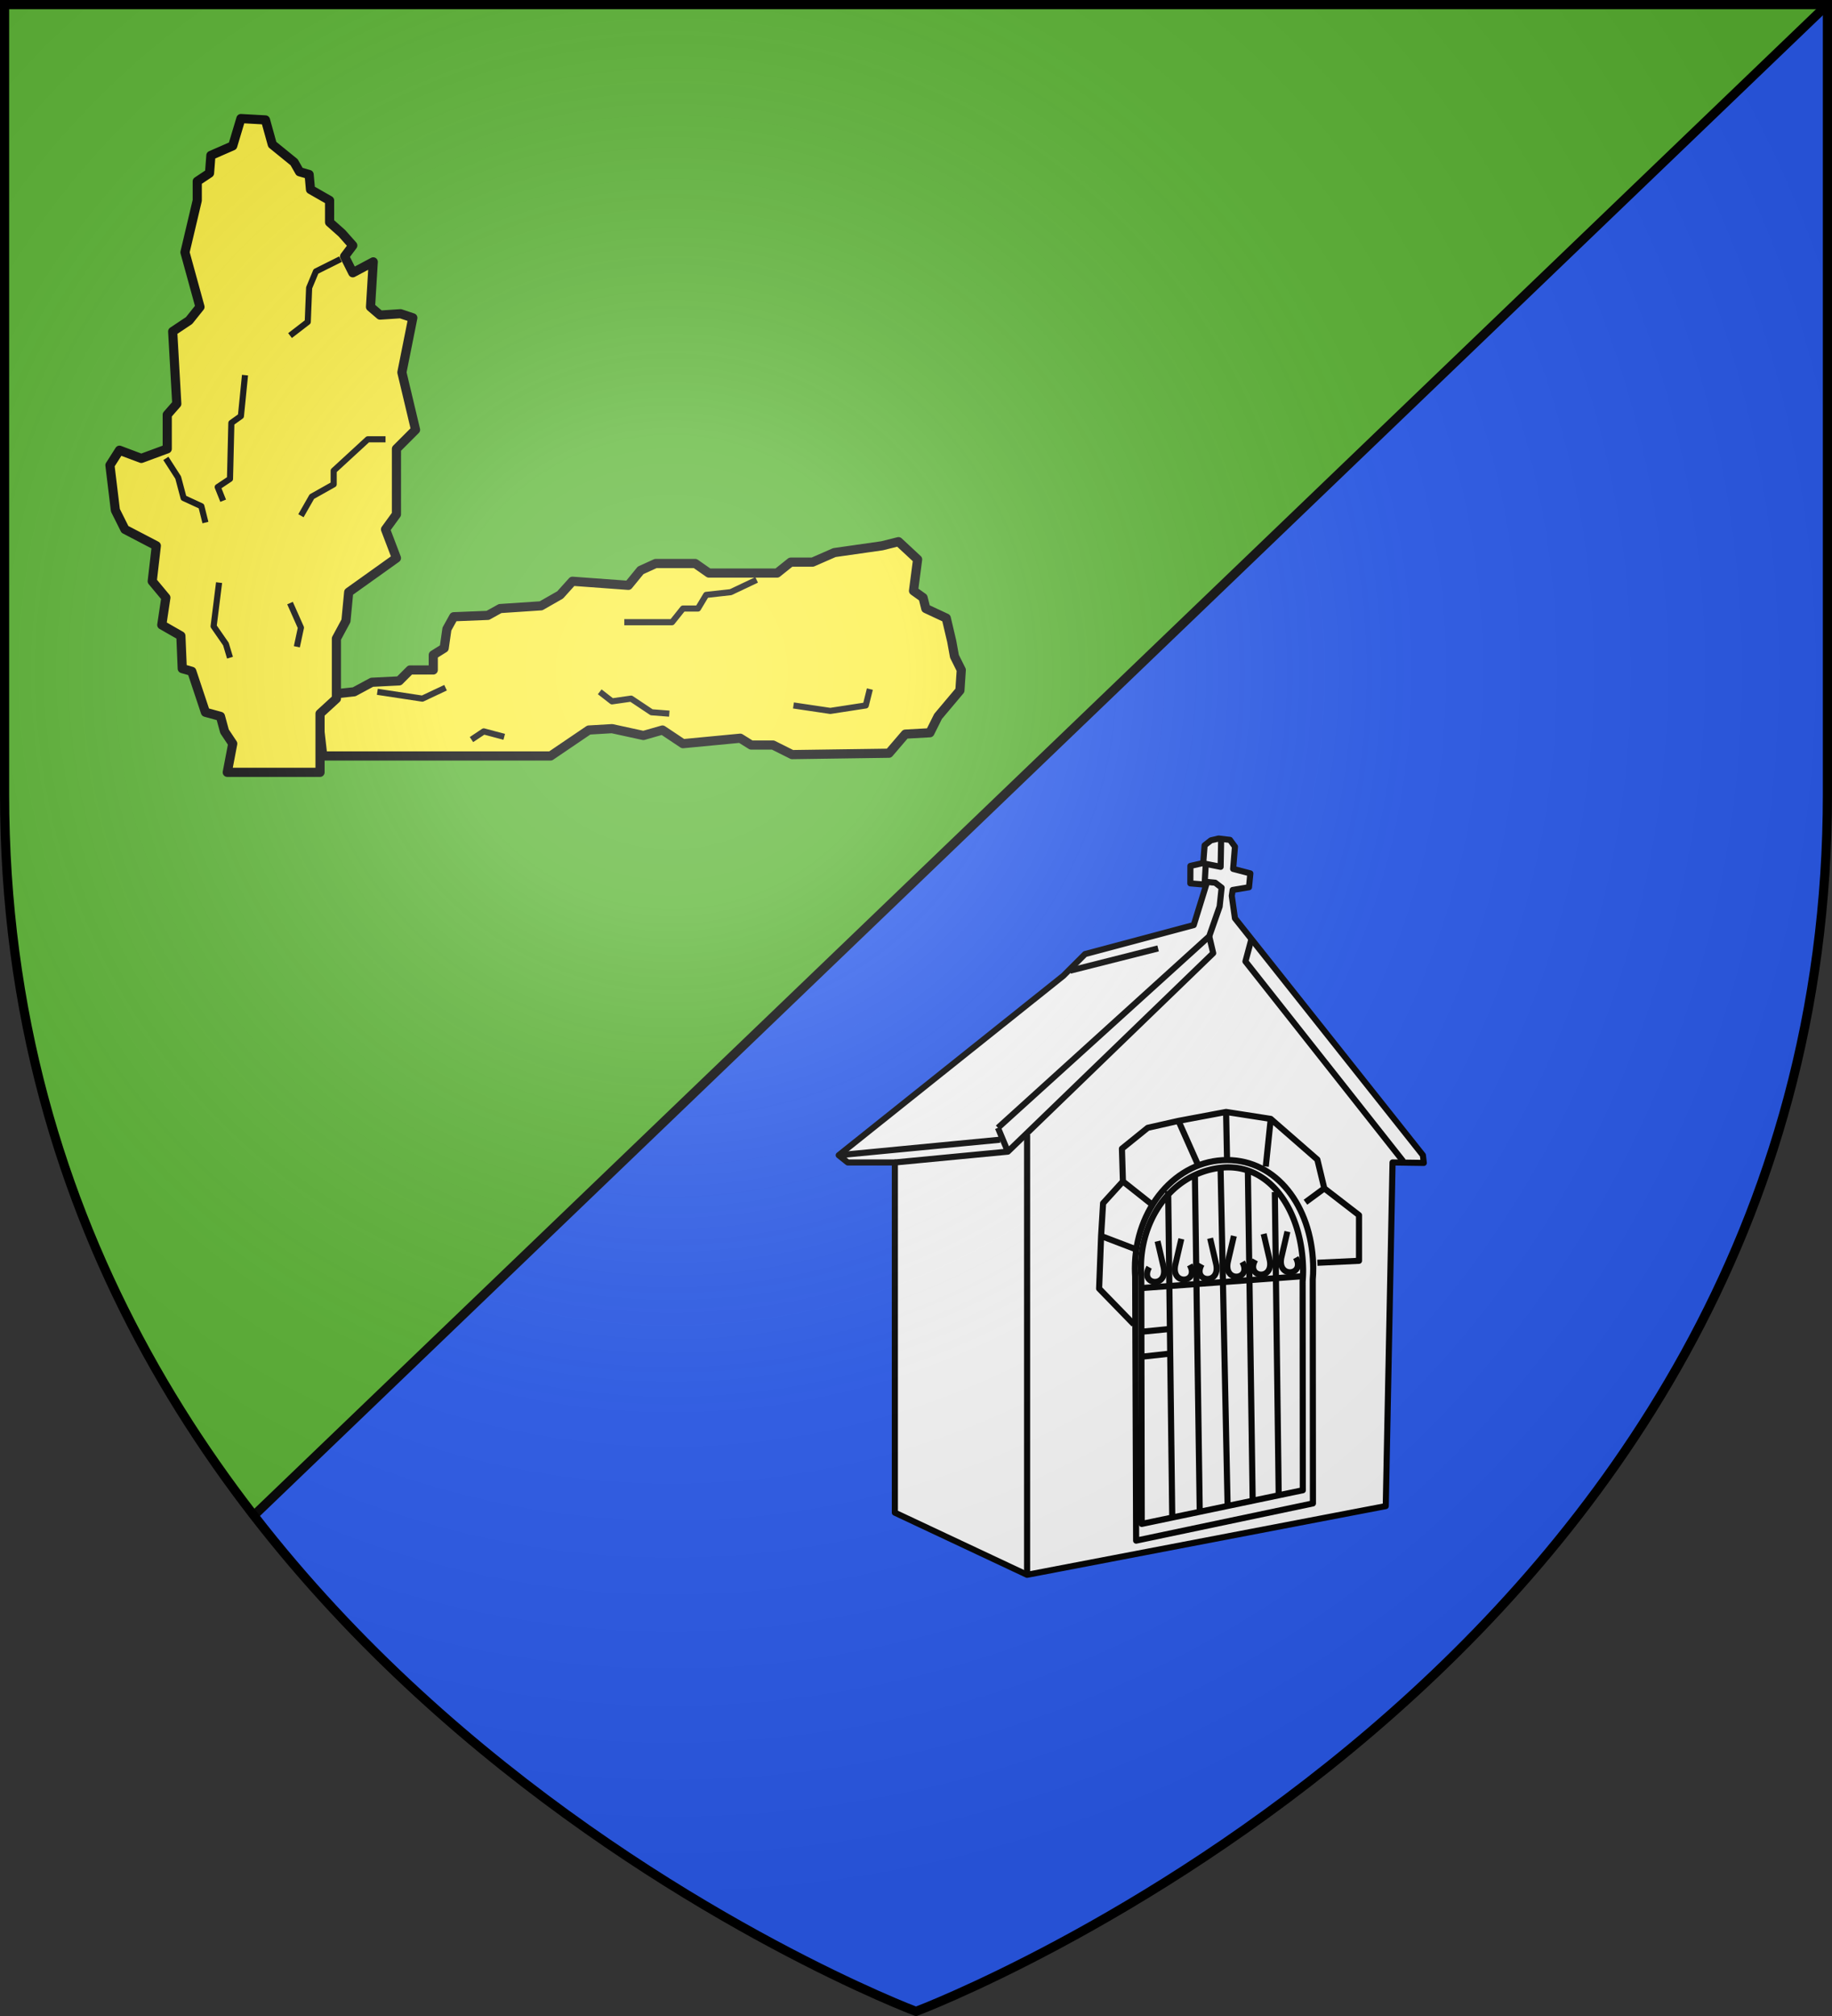 <svg xmlns="http://www.w3.org/2000/svg" xmlns:xlink="http://www.w3.org/1999/xlink" width="600" height="660" version="1.0"><rect width="100%" height="100%" fill="#333333" stroke="none"/><defs><radialGradient id="b" cx="-80" cy="-80" r="405" gradientUnits="userSpaceOnUse"><stop offset="0" style="stop-color:#fff;stop-opacity:.31"/><stop offset=".19" style="stop-color:#fff;stop-opacity:.25"/><stop offset=".6" style="stop-color:#6b6b6b;stop-opacity:.125"/><stop offset="1" style="stop-color:#000;stop-opacity:.125"/></radialGradient><path id="a" d="M-298.5-298.5h597V-40C298.5 246.31 0 358.5 0 358.5S-298.5 246.31-298.5-40z"/></defs><g transform="translate(300 300)"><use xlink:href="#a" width="600" height="660" style="fill:#5ab532"/><path d="m298.5-298.5-515.375 494.656C-128.497 310.228 0 358.5 0 358.5S298.5 246.31 298.5-40z" style="fill:#2b5df2"/><path d="M83.125 496.156 598.5 1.5" style="opacity:1;fill:none;fill-opacity:1;fill-rule:nonzero;stroke:#000;stroke-width:3;stroke-linecap:butt;stroke-linejoin:round;stroke-miterlimit:4;stroke-dasharray:none;stroke-dashoffset:0;stroke-opacity:1" transform="translate(-300 -300)"/></g><path d="M-594.29 231.486h74.621l12.512-8.49 7.596-.447 10.277 2.234 6.256-1.787 6.702 4.468 18.767-1.787 3.575 2.234h7.15l6.255 3.128 31.725-.447 5.362-6.256 8.043-.447 2.681-5.362 7.15-8.49.447-6.702-2.235-4.468-.893-4.915-1.788-7.597-6.702-3.128-.894-3.574-3.128-2.234 1.34-10.278-6.255-5.808-5.362 1.34-15.639 2.234-7.15 3.128h-7.149l-4.468 3.575h-22.342l-4.468-3.128h-12.958l-4.916 2.234-4.021 4.915-18.32-1.34-4.022 4.468-6.255 3.575-13.406.893-4.021 2.235-11.17.446-2.235 4.022-.894 6.256-3.574 2.234v4.915h-7.597l-3.574 3.575-8.937.447-5.809 3.127-12.511 1.34z" style="opacity:1;fill:#fcef3c;fill-opacity:1;fill-rule:nonzero;stroke:#000;stroke-width:3;stroke-linecap:butt;stroke-linejoin:round;stroke-miterlimit:4;stroke-dasharray:none;stroke-dashoffset:0;stroke-opacity:1" transform="translate(700 16)"/><path d="M-625.568 236.848h30.384v-19.214l5.362-4.915v-19.661l3.128-5.809.894-9.384 15.639-11.17-3.575-9.384 3.575-4.915v-21.448l6.256-6.256-4.469-18.767 3.575-17.873-4.021-1.34-6.703.446-3.128-2.681.894-14.746-6.703 3.575-2.68-5.362 2.68-3.575-3.574-4.021-4.022-3.575v-7.15l-6.256-3.574-.446-4.915-3.128-.894-1.788-3.127-7.149-5.81-2.234-8.042-8.043-.447-2.681 8.937-7.15 3.127-.446 5.81-4.022 2.68v6.256l-4.021 16.98 4.915 17.873-3.575 4.468-5.362 3.575 1.34 23.682-3.127 3.575v11.17l-8.49 3.129-7.15-2.681-3.127 4.915 1.787 14.745 3.128 6.256 10.277 5.362-1.34 11.618 4.468 5.362-1.34 8.936 6.255 3.575.447 10.724 3.128.894 4.468 13.405 4.915 1.34 1.34 4.916 2.682 4.021z" style="opacity:1;fill:#fcef3c;fill-opacity:1;fill-rule:nonzero;stroke:#000;stroke-width:3;stroke-linecap:butt;stroke-linejoin:round;stroke-miterlimit:4;stroke-dasharray:none;stroke-dashoffset:0;stroke-opacity:1" transform="translate(700 16)"/><path d="m-601.44 152.843 3.575-6.256 7.15-4.021v-4.469l11.17-10.277h5.81M-626.909 147.928l-1.787-4.469 4.021-2.68.447-18.321 3.128-2.234 1.34-13.405M-588.481 68.838l-8.043 4.021-2.234 5.362-.447 11.171-5.809 4.469M-645.676 134.076l4.022 6.255 1.787 6.703 5.809 2.68 1.34 5.363M-628.25 174.738l-1.787 14.298 4.022 5.81 1.34 4.468M-602.78 195.739l1.34-6.256-3.574-8.043M-576.417 210.484l14.746 2.235 7.596-3.575M-545.585 226.124l4.021-2.681 6.703 1.787M-503.583 210.484l4.022 3.128 6.256-.893 6.702 4.468 5.809.447M-440.132 214.953l12.064 1.787 11.618-1.787 1.34-5.362M-495.54 187.696h15.64l3.574-4.469h4.916l2.68-4.468 8.044-.894 8.49-4.021" style="opacity:1;fill:none;fill-opacity:1;fill-rule:nonzero;stroke:#000;stroke-width:2;stroke-linecap:butt;stroke-linejoin:round;stroke-miterlimit:4;stroke-dasharray:none;stroke-dashoffset:0;stroke-opacity:1" transform="translate(700 16)"/><path d="M153.853 193.07 36.385 215.56l-43.308-20.346V80.57h-15.425l-2.967-2.373 73.566-58.734 7.12-7.12L90.966 2.85l4.086-13.21-5.207-.442.028-5.713 4.207-.955.445-5.784 2.077-1.632 2.521-.593 3.708.445 1.632 2.225-.594 7.268 5.636 1.483-.445 4.526-5.34.89-.296 1.928 1.038 7.34 61.553 77.57.296 2.521-10.234-.148z" style="fill:#fff;fill-opacity:1;fill-rule:nonzero;stroke:#000;stroke-width:2;stroke-linecap:butt;stroke-linejoin:round;stroke-miterlimit:4;stroke-dasharray:none;stroke-dashoffset:0;stroke-opacity:1" transform="translate(300 300)"/><path d="m-6.953 80.569 37.037-3.545 67.251-64.977-1.3-5.523M109.859 7.425l-1.964 7.329 51.66 65.418M30.084 77.024l-3.249-7.797M-25.315 78.196l52.8-5.07" style="fill:none;fill-opacity:1;fill-rule:nonzero;stroke:#000;stroke-width:2;stroke-linecap:butt;stroke-linejoin:round;stroke-miterlimit:4;stroke-dasharray:none;stroke-dashoffset:0;stroke-opacity:1" transform="translate(300 300)"/><path d="m26.835 69.227 69.2-62.703 3.412-9.746.65-6.173-2.112-1.625-3.411-.325.325-5.848 4.873.975.163-8.61M36.385 215.56V71.5M71.67 108.863l-11.047-4.223.65-10.722 6.498-7.147 9.422 7.472M67.77 86.77l-.324-10.72 8.447-6.823 10.071-2.274 6.498 14.62M85.964 66.953l15.595-2.924.316 15.752M101.559 64.029l14.62 2.274-1.625 15.595M116.179 66.303l15.27 13.32 2.274 9.422-6.173 4.549M133.723 89.045l11.37 8.772v14.945l-13.644.65M60.623 104.64l-.65 17.219 11.372 11.696" style="fill:none;fill-opacity:1;fill-rule:nonzero;stroke:#000;stroke-width:2;stroke-linecap:butt;stroke-linejoin:round;stroke-miterlimit:4;stroke-dasharray:none;stroke-dashoffset:0;stroke-opacity:1" transform="translate(300 300)"/><path d="M101.875 79.781c-16.673 0-30.188 15.87-30.187 35.438 0 .917.035 1.819.093 2.719l.313 86.437L130 192.188l-.062-73.22v-.124c.103-1.191.156-2.402.156-3.625 0-.496-.014-.978-.031-1.469-.662-18.882-11.937-33.969-28.188-33.969z" style="fill:none;fill-opacity:1;fill-rule:nonzero;stroke:#000;stroke-width:2;stroke-linecap:butt;stroke-linejoin:round;stroke-miterlimit:4;stroke-dasharray:none;stroke-dashoffset:0;stroke-opacity:1" transform="translate(300 300)"/><path d="m73.935 198.9-.154-80.962a42 42 0 0 1-.094-2.72c-.204-14.752 8.817-30.12 24.876-32.75 16.63-2.722 27.525 13.087 28.187 31.97.017.49.031.973.031 1.468 0 1.223-.053 2.434-.156 3.625v.125l.063 68.219zM118.787 189.45l-1.264-99.187M110.265 191.313l-1.57-107.653M102.053 193.108l-2.308-110.86M92.928 195.016l-1.595-110.92M83.93 197.071 82.588 89.936M73.796 121.698l52.943-3.9M73.85 135.992l10.003-.982" style="fill:none;fill-opacity:1;fill-rule:nonzero;stroke:#000;stroke-width:2;stroke-linecap:butt;stroke-linejoin:round;stroke-miterlimit:4;stroke-dasharray:none;stroke-dashoffset:0;stroke-opacity:1" transform="translate(300 300)"/><path d="M76.363 114.868c-3.314 5.956 6.59 6.978 4.624-.46l-1.871-8.065" style="fill:none;fill-opacity:1;fill-rule:nonzero;stroke:#000;stroke-width:1.961;stroke-linecap:butt;stroke-linejoin:round;stroke-miterlimit:4;stroke-dasharray:none;stroke-dashoffset:0;stroke-opacity:1" transform="translate(300 300)"/><path d="m74.296 144.126 8.615-.947" style="fill:#000;fill-opacity:1;fill-rule:nonzero;stroke:#000;stroke-width:2;stroke-linecap:butt;stroke-linejoin:round;stroke-miterlimit:4;stroke-dasharray:none;stroke-dashoffset:0;stroke-opacity:1" transform="translate(300 300)"/><path d="M89.648 114.111c3.315 5.956-6.59 6.977-4.624-.46l1.872-8.065M93.576 113.912c-3.315 5.955 6.59 6.977 4.624-.461l-1.872-8.064M106.86 113.155c3.315 5.955-6.59 6.977-4.623-.461l1.871-8.064M111.108 112.477c-3.315 5.956 6.59 6.978 4.623-.46l-1.871-8.065M124.392 111.72c3.315 5.956-6.59 6.978-4.624-.46l1.872-8.065" style="fill:none;fill-opacity:1;fill-rule:nonzero;stroke:#000;stroke-width:1.961;stroke-linecap:butt;stroke-linejoin:round;stroke-miterlimit:4;stroke-dasharray:none;stroke-dashoffset:0;stroke-opacity:1" transform="translate(300 300)"/><path d="m350.456 317.782 28.835-7.288" style="opacity:1;fill:none;fill-opacity:1;fill-rule:nonzero;stroke:#000;stroke-width:2;stroke-linecap:butt;stroke-linejoin:round;stroke-miterlimit:4;stroke-dasharray:none;stroke-dashoffset:0;stroke-opacity:1"/><use xlink:href="#a" width="600" height="660" style="fill:url(#b)" transform="translate(300 300)"/><use xlink:href="#a" width="600" height="660" style="fill:none;stroke:#000;stroke-width:3" transform="translate(300 300)"/></svg>